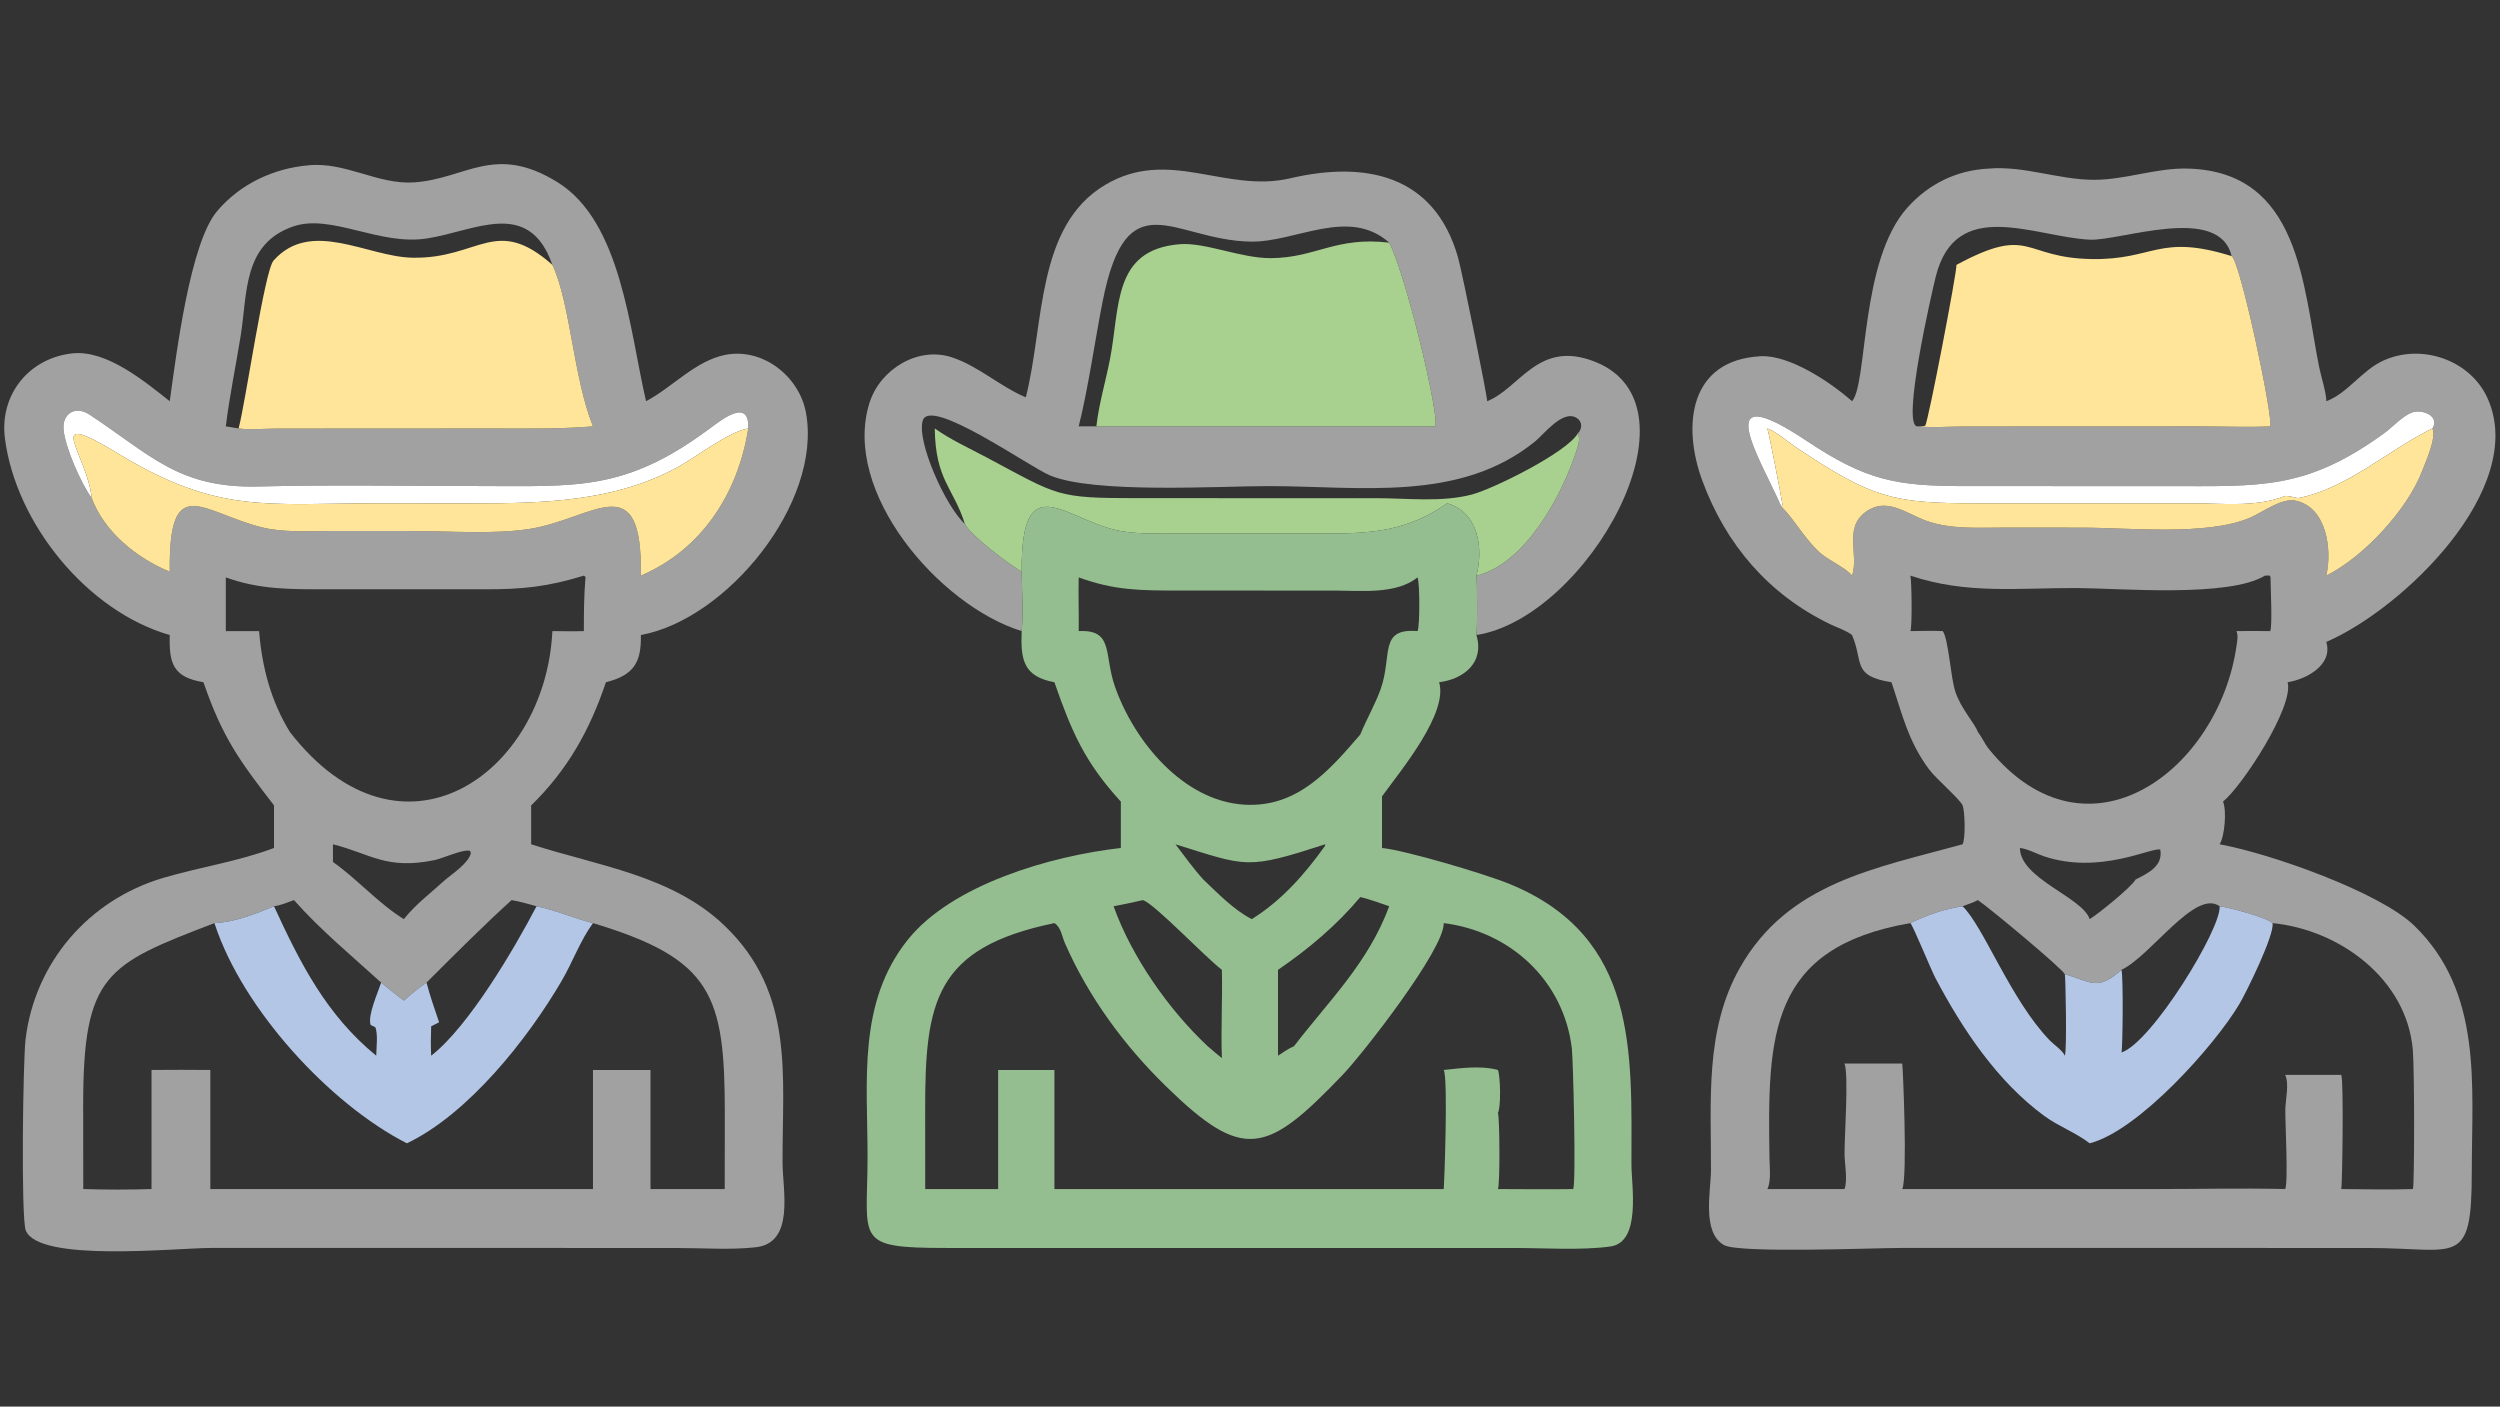 <svg xmlns="http://www.w3.org/2000/svg" xmlns:xlink="http://www.w3.org/1999/xlink" width="1820" height="1024"><rect width="100%" height="100%" fill="#333333" stroke="none"/><path fill="#A2A1A1" transform="scale(2 2)" d="M61.791 146.045C64.241 128.37 69.214 88.491 78.993 76.897C87.338 67.004 99.531 61.259 112.293 60.176C125.625 58.8 137.531 67.281 150.732 66.387C169.586 65.11 180.054 52.123 202.982 66.357C226.132 80.729 229.115 119.872 235.16 146.045C244.734 140.977 253.144 131.315 264.005 129.172C277.659 126.478 291.004 136.995 293.395 150.355C299.248 183.067 264.639 225.425 233.277 231.15C233.498 241.255 230.583 245.802 220.551 248.338C214.696 265.771 206.552 280.303 193.348 293.165L193.348 307.322C217.602 315.179 244.676 318.636 263.775 336.974C289.345 361.525 284.713 391.433 284.851 423.262C284.895 433.322 289.335 452.387 275.139 453.997C266.023 455.031 256.053 454.276 246.846 454.276L190.398 454.254L76.758 454.254C64.046 454.255 14.06 459.633 9.383 447.882C7.597 443.394 8.373 386.149 9.298 378.38C12.626 350.439 32.242 327.578 59.392 319.559C72.81 315.595 86.485 313.647 99.74 308.666L99.74 293.165C87.406 277.163 81.045 268.691 74.058 248.338C63.067 246.485 61.484 241.61 61.791 231.15C31.721 222.537 5.811 190.55 1.798 159.664C-0.265 143.787 10.447 130.365 26.333 128.631C38.735 127.278 52.472 138.681 61.791 146.045ZM201.066 96.412C192.532 71.932 172.919 84.102 155.344 86.811C137.981 89.487 120.47 77.635 106.64 82.452C88.39 88.808 90.116 106.588 87.607 122.231C85.844 133.217 83.546 144.146 82.194 155.193L86.845 155.955C91.104 156.526 96.018 156.025 100.354 156.008L178.869 155.964C191.203 155.966 203.54 156.218 215.842 155.193C208.689 137.452 207.636 110.343 201.066 96.412ZM272.372 155.955C272.809 144.528 262.51 152.901 258.008 156.232C227.399 178.874 209.833 176.942 174.41 176.918C147.682 176.899 120.847 176.408 94.133 177.082C64.996 177.818 54.866 165.584 32.566 150.91C27.437 147.535 22.564 150.512 23.148 156.454C23.8 163.092 29.471 175.833 33.38 181.33C38.036 193.707 49.866 203.212 61.791 208.095C61.379 171.485 73.35 186.379 95.155 191.908C103.023 193.903 112.169 193.275 120.264 193.285L150.357 193.297C163.597 193.293 179.804 194.578 192.828 192.512C216.281 188.792 233.882 169.052 233.277 209.529C255.529 200.011 268.646 179.498 272.372 155.955ZM195.296 329.876C192.283 329.005 189.32 328.184 186.229 327.634C176.515 336.381 164.687 348.232 155.255 357.667C152.307 359.659 149.664 361.869 146.995 364.218C144.176 362.105 141.44 359.928 138.739 357.667C128.102 347.982 116.519 338.405 107.005 327.634C104.646 328.486 102.233 329.529 99.74 329.876C93.122 332.607 85.309 335.73 78.06 336.01C38.641 351.113 30.259 354.553 30.275 402.468L30.308 432.813C38.522 433.081 46.939 433.071 55.151 432.813L55.151 389.468C62.287 389.433 69.425 389.364 76.56 389.468L76.56 432.813L215.842 432.813L215.842 389.468L236.779 389.468L236.779 432.813L263.798 432.813L263.834 405.238C263.808 362.246 259.353 349.084 215.842 336.01C208.916 334.29 202.256 331.283 195.296 329.876ZM212.521 209.529C199.478 213.573 189.965 214.555 176.558 214.496L119.048 214.487C105.968 214.506 94.636 214.679 82.194 210.173L82.194 229.721L94.314 229.721C95.341 242.774 98.615 255.204 105.519 266.444C146.07 318.78 198.568 281.783 201.066 229.721C204.877 229.741 208.713 229.849 212.521 229.721C212.526 223.118 212.555 216.603 213.137 210.019C213.027 209.925 212.653 209.558 212.521 209.529ZM121.197 307.322L121.197 313.752C130.16 320.091 137.742 328.852 146.995 334.56C151.348 329.09 157.029 324.855 162.17 320.159C165.089 317.704 170.265 314.364 171.375 310.699L171.16 309.755C169.046 308.824 161.025 312.496 158.237 313.068C140.576 316.69 135.111 310.846 121.197 307.322Z"></path><path fill="#A2A1A1" transform="scale(2 2)" d="M674.142 146.045C679.914 139.516 676.944 94.897 694.303 75.557C702.07 66.904 712.148 61.995 723.728 61.374C737.019 60.263 749.31 65.493 762.414 65.45C773.846 65.412 784.911 61.042 796.428 61.363C837.141 62.5 838.203 103.644 844.152 133.556C844.777 136.697 846.86 143.255 846.773 146.045C854.513 143.168 859.619 134.955 867.31 131.356C881.232 124.84 899.257 130.905 905.553 145.147C920.038 177.916 874.61 221.659 846.773 233.658C849.307 242.141 839.342 247.287 832.687 248.338C835.108 257.085 816.198 286.107 809.182 291.781C810.575 295.11 809.78 304.429 807.941 307.322C826.651 310.719 866.335 324.838 878.8 336.942C903.721 361.141 899.738 394.848 899.732 426.476C899.724 461.684 894.491 454.285 862.532 454.27L802.804 454.254L691.53 454.259C682.131 454.265 633.056 456.27 627.569 453.216C619.381 448.661 622.762 433.47 622.792 425.987C622.892 400.964 620.471 375 633.313 352.293C650.844 321.296 682.643 316.075 714.383 307.322C715.487 305.253 715.251 295.372 714.383 293.165C713.498 290.961 704.677 283.435 702.185 280.066C694.549 269.742 692.478 260.179 688.607 248.65L688.499 248.338C673.996 246.033 678.392 241.086 674.142 231.15C672.089 229.507 668.505 228.336 666.097 227.171C643.804 216.385 628.252 198.301 619.634 174.95C612.343 155.196 614.657 131.047 640.888 129.667C651.254 129.121 666.204 138.997 674.142 146.045ZM812.3 93.22C807.817 74.058 771.71 87.812 760.598 87.24C740.389 86.201 711.914 71.41 704.613 100.695C702.984 107.229 692.136 154.852 697.874 155.193C703.65 155.722 709.68 155.252 715.485 155.229L800.556 155.193C809.147 155.202 817.782 155.581 826.364 155.193C827.448 151.672 815.439 94.976 812.3 93.22ZM885.414 155.955C888.219 151.379 881.569 148.748 877.807 150.204C874.475 151.494 870.664 155.66 867.677 157.818C839.067 178.49 822.713 176.941 788.778 176.945L715.118 176.936C690.437 176.929 679.458 175.035 657.592 160.459C621.109 136.139 641.295 167.985 648.411 184.411C652.497 188.211 656.483 195.537 662.031 200.808C665.321 203.933 671.849 206.577 674.142 209.529C676.737 201.873 670.981 192.347 679.08 186.366C686.7 180.738 693.851 186.947 701.258 189.592C710.232 192.798 720.451 192.027 729.81 192.04L757.874 192.063C775.063 192.07 803.168 195.143 818.914 188.484C823.536 186.53 830.471 181.143 835.619 182.243C847.011 184.679 848.916 200.13 846.773 209.529C860.447 202.69 876.314 185.481 881.69 171.382C882.981 167.995 886.925 159.356 885.414 155.955ZM714.383 329.876C707.519 330.897 701.63 333.005 695.384 336.01C643.823 344.921 643.362 376.824 644.092 421.644C644.143 424.729 644.77 430.057 643.314 432.813L671.374 432.813C672.625 429.985 671.453 423.477 671.411 420.251C671.336 414.317 673.012 390.709 671.374 387.129L692.417 387.129C692.604 387.513 694.434 428.498 692.417 432.813L785.268 432.811C800.761 432.809 816.333 432.456 831.818 432.813C832.973 430.271 831.785 408.33 831.855 403.905C831.913 400.257 833.33 394.612 831.818 391.263L852.231 391.263C853.174 393.925 852.561 432.155 852.231 432.813C860.888 432.887 869.647 433.094 878.299 432.813C878.887 431.502 878.881 389.258 878.269 382.17C876.03 356.247 851.589 338.432 827.197 336.01C824.95 333.848 811.118 330.265 807.941 329.876C799.093 323.446 783.011 347.885 772.218 353.023C763.271 361.005 761.126 357.26 751.606 354.632C750.944 352.767 723.888 330.229 719.937 327.634C718.279 328.569 716.167 329.17 714.383 329.876ZM824.443 209.529C811.194 217.614 771.44 214.122 756.111 214.046C734.818 213.941 715.931 216.449 695.384 209.529C695.865 211.501 696.071 228.264 695.384 229.721C699.293 229.698 703.273 229.519 707.174 229.721C709.301 232.815 710.007 246.527 711.748 251.778C713.812 258.003 718.877 263.364 719.937 266.444C721.489 268.422 722.436 270.793 724.028 272.74C759.967 316.696 807.746 280.109 814.111 234.967C814.34 233.345 814.773 231.247 814.06 229.721C818.164 229.663 822.259 229.652 826.364 229.721C827.225 227.662 826.45 213.311 826.467 209.995L826.092 209.475L824.443 209.529ZM735.241 308.666C735.339 319.889 757.975 326.534 760.644 334.56C763.448 332.915 776.086 322.723 777.319 320.159C781.952 317.821 787.405 315.239 786.341 309.247C783.225 308.285 764.346 318.507 744.023 311.695C741.339 310.796 737.979 308.933 735.241 308.666Z"></path><path fill="#A2A1A1" transform="scale(2 2)" d="M574.33 157.759C575.996 156.063 576.055 153.492 573.943 152.153C568.889 148.948 562.054 158.013 558.796 160.663C531.379 182.967 495.047 176.937 461.662 176.942C443.619 176.944 398.257 179.778 382.198 173.053C374.534 169.843 338.673 144.418 335.908 153.022C333.486 160.558 344.298 184.515 351.219 190.71C353.278 194.954 367.508 205.58 371.892 208.095C371.936 215.109 372.593 222.767 371.892 229.721C341.829 220.416 306.268 179.067 316.499 146.626C320.319 134.515 334.02 125.94 346.512 130.073C356.126 133.254 364.075 140.714 373.395 144.629C380.187 118.032 377.06 82.304 402.268 67.308C425.467 53.507 446.049 70.416 469.611 64.904C496.498 58.614 522.09 63.181 530.75 93.811C532.211 98.977 541.565 144.975 541.31 146.045C553.299 141.346 559.868 123.439 580.629 131.697C621.304 147.876 577.583 224.931 537.413 231.15C537.761 229.807 537.735 210.946 537.413 209.529C555.217 205.263 568.376 180.533 573.654 164.628C574.342 162.554 575.38 159.853 574.33 157.759ZM505.674 88.326C490.94 75.211 471.636 88.229 455.244 87.951C427.078 87.473 410.207 64.813 401.329 109.873C398.509 124.187 396.117 141.426 392.646 155.193L399.082 155.193L522.46 155.193C523.972 151.093 511.741 99.963 505.674 88.326Z"></path><path fill="#FEE599" transform="scale(2 2)" d="M86.845 155.955C89.385 146.645 96.263 98.552 99.585 94.828C113.231 79.528 133.647 93.482 150.105 93.806C174.447 94.285 180.384 78.107 201.066 96.412C207.636 110.343 208.689 137.452 215.842 155.193C203.54 156.218 191.203 155.966 178.869 155.964L100.354 156.008C96.018 156.025 91.104 156.526 86.845 155.955Z"></path><path fill="#A8D08E" transform="scale(2 2)" d="M505.674 88.326C511.741 99.963 523.972 151.093 522.46 155.193L399.082 155.193C399.964 147.181 402.436 138.896 404.002 130.927C407.77 111.748 404.891 90.899 429.413 88.891C438.637 88.136 451.713 94.035 462.613 93.966C478.977 93.862 486.203 86.007 505.674 88.326Z"></path><path fill="#FEE599" transform="scale(2 2)" d="M812.3 93.22C815.439 94.976 827.448 151.672 826.364 155.193C817.782 155.581 809.147 155.202 800.556 155.193L715.485 155.229C709.68 155.252 703.65 155.722 697.874 155.193C698.89 155.237 699.771 155.2 700.769 154.998C701.9 153.465 712.4 98.606 712.15 96.412C739.411 81.743 736.001 93.865 761.309 94.299C784.146 94.69 785.713 84.943 812.3 93.22Z"></path><path fill="white" transform="scale(2 2)" d="M272.372 155.955C265.219 157.091 253.252 166.503 246.359 170.231C223.548 182.569 197.664 183.238 172.294 183.234L136.996 183.217C97.154 183.192 79.459 187.231 43.105 165.158C14.534 147.811 31.829 165.196 33.38 181.33C29.471 175.833 23.8 163.092 23.148 156.454C22.564 150.512 27.437 147.535 32.566 150.91C54.866 165.584 64.996 177.818 94.133 177.082C120.847 176.408 147.682 176.899 174.41 176.918C209.833 176.942 227.399 178.874 258.008 156.232C262.51 152.901 272.809 144.528 272.372 155.955Z"></path><path fill="white" transform="scale(2 2)" d="M885.414 155.955C869.087 163.927 854.416 177.858 836.418 181.33C834.877 180.94 833.416 180.562 831.818 180.507C821.383 184.702 809.499 183.229 798.545 183.219L719.794 183.216C688.82 183.21 681.665 181.362 654.133 163.097C650.797 160.884 646.994 157.381 643.314 155.955C643.818 157.297 648.186 179.558 648.822 183.703L648.411 184.411C641.295 167.985 621.109 136.139 657.592 160.459C679.458 175.035 690.437 176.929 715.118 176.936L788.778 176.945C822.713 176.941 839.067 178.49 867.677 157.818C870.664 155.66 874.475 151.494 877.807 150.204C881.569 148.748 888.219 151.379 885.414 155.955Z"></path><path fill="#FEE599" transform="scale(2 2)" d="M836.418 181.33C854.416 177.858 869.087 163.927 885.414 155.955C886.925 159.356 882.981 167.995 881.69 171.382C876.314 185.481 860.447 202.69 846.773 209.529C848.916 200.13 847.011 184.679 835.619 182.243C830.471 181.143 823.536 186.53 818.914 188.484C803.168 195.143 775.063 192.07 757.874 192.063L729.81 192.04C720.451 192.027 710.232 192.798 701.258 189.592C693.851 186.947 686.7 180.738 679.08 186.366C670.981 192.347 676.737 201.873 674.142 209.529C671.849 206.577 665.321 203.933 662.031 200.808C656.483 195.537 652.497 188.211 648.411 184.411L648.822 183.703C648.186 179.558 643.818 157.297 643.314 155.955C646.994 157.381 650.797 160.884 654.133 163.097C681.665 181.362 688.82 183.21 719.794 183.216L798.545 183.219C809.499 183.229 821.383 184.702 831.818 180.507C833.416 180.562 834.877 180.94 836.418 181.33Z"></path><path fill="#FEE599" transform="scale(2 2)" d="M33.38 181.33C31.829 165.196 14.534 147.811 43.105 165.158C79.459 187.231 97.154 183.192 136.996 183.217L172.294 183.234C197.664 183.238 223.548 182.569 246.359 170.231C253.252 166.503 265.219 157.091 272.372 155.955C268.646 179.498 255.529 200.011 233.277 209.529C233.882 169.052 216.281 188.792 192.828 192.512C179.804 194.578 163.597 193.293 150.357 193.297L120.264 193.285C112.169 193.275 103.023 193.903 95.155 191.908C73.35 186.379 61.379 171.485 61.791 208.095C49.866 203.212 38.036 193.707 33.38 181.33Z"></path><path fill="#A8D08E" transform="scale(2 2)" d="M340.25 155.955C346.14 160.107 352.559 163.01 358.902 166.385C385.673 180.632 384.179 181.323 414.457 181.332L500.887 181.334C512.146 181.34 524.765 182.913 535.784 180.002C543.481 177.968 570.273 164.76 574.33 157.759C575.38 159.853 574.342 162.554 573.654 164.628C568.376 180.533 555.217 205.263 537.413 209.529C540.052 199.724 538.168 186.43 526.808 183.217C512.613 193.06 500.107 194.186 483.558 194.207L428.729 194.207C422.085 194.193 415.049 194.457 408.484 193.399C388.532 190.186 371.566 168.198 371.892 208.095C367.508 205.58 353.278 194.954 351.219 190.71C347.013 177.396 340.509 174.848 340.25 155.955Z"></path><path fill="#94BE90" transform="scale(2 2)" d="M371.892 208.095C371.566 168.198 388.532 190.186 408.484 193.399C415.049 194.457 422.085 194.193 428.729 194.207L483.558 194.207C500.107 194.186 512.613 193.06 526.808 183.217C538.168 186.43 540.052 199.724 537.413 209.529C537.735 210.946 537.761 229.807 537.413 231.15C540.444 241.215 532.753 247.212 523.839 248.338C527.196 259.634 510.062 280.205 503.296 289.555L503.049 289.9L503.049 308.666C511.537 309.491 540.806 318.164 549.736 321.86C596.459 341.197 593.851 383.258 593.847 423.934C593.846 431.576 597.466 452.135 586.243 453.709C575.557 455.207 562.06 454.259 551.131 454.262L344.452 454.261C310.558 454.252 315.77 451.573 315.792 421.194C315.811 393.556 312.041 365.095 330.424 342.086C346.496 321.968 382.51 311.541 407.984 308.666L407.984 291.781C394.882 277.491 390.088 266.397 383.808 248.338C372.579 246.261 371.439 240.204 371.892 229.721C372.593 222.767 371.936 215.109 371.892 208.095ZM392.646 210.173C392.48 216.695 392.756 223.205 392.646 229.721C405.501 229.064 401.747 238.257 405.837 249.917C412.749 269.622 430.482 291.488 452.842 292.895C472.129 294.11 483.9 280.451 495.16 267.339C497.432 261.729 500.556 256.47 502.58 250.773C506.893 238.629 501.765 228.54 515.995 229.721C516.854 227.821 516.821 212.278 515.995 210.173C508.267 216.387 495.439 215.006 486.213 214.974L428.66 214.956C414.939 214.941 405.677 214.915 392.646 210.173ZM482.37 307.322C453.673 316.613 454.045 315.474 427.875 307.322C431.175 311.614 434.367 316.168 438.023 320.159C443.435 325.269 448.964 331.122 455.64 334.56C466.447 327.868 475.033 318.133 482.341 307.844L482.37 307.322ZM495.16 326.524C486.521 336.819 476.27 345.461 465.192 353.023L465.192 384.28C467.063 383.057 468.919 381.713 470.987 380.845C483.83 364.15 498.084 350.423 505.674 329.876C502.203 328.687 498.727 327.39 495.16 326.524ZM416.077 327.634C412.508 328.429 408.946 329.223 405.348 329.876C411.892 348.191 425.377 367.533 439.624 380.845C441.323 382.301 443.011 383.771 444.766 385.16C444.36 374.45 445.029 363.736 444.766 353.023C438.307 348.016 420.525 329.262 416.077 327.634ZM383.808 336.01C340.236 344.985 336.702 364.663 336.761 404.167L336.777 432.813L363.32 432.813L363.32 389.468L383.808 389.468L383.808 432.813L525.525 432.813C525.646 432.55 527.18 392.62 525.525 389.468C531.822 388.819 539.028 387.765 545.242 389.468C546.152 391.607 546.407 403.023 545.242 405.099C545.882 406.394 546.052 431.226 545.242 432.813C554.371 432.817 563.529 432.978 572.655 432.813C573.728 430.08 572.619 385.379 572.144 381.51C569.102 356.741 549.605 339.026 525.525 336.01C525.732 345.639 495.836 383.828 488.767 391.205C461.033 420.152 452.651 422.97 424.439 395.433C409.146 380.504 396.209 362.902 387.613 343.268C386.506 340.738 386.248 337.569 383.808 336.01Z"></path><path fill="#B4C6E5" transform="scale(2 2)" d="M695.384 336.01C701.63 333.005 707.519 330.897 714.383 329.876C722.035 337.235 731.887 363.983 746.08 378.677C747.635 380.287 750.787 382.349 751.606 384.28C752.407 382.535 751.858 355.396 751.606 354.632C761.126 357.26 763.271 361.005 772.218 353.023C772.932 355.418 772.659 382.065 772.218 383.102C783.226 379.508 808.691 337.876 807.941 329.876C811.118 330.265 824.95 333.848 827.197 336.01C828.017 340.189 817.615 361.308 815.101 365.528C806.131 380.589 778.425 411.632 760.644 416.162C755.868 412.418 749.337 410 744.235 406.28C727.039 393.742 714.289 374.571 704.467 355.956C702.903 352.992 696.425 337.118 695.384 336.01Z"></path><path fill="#B4C6E5" transform="scale(2 2)" d="M195.296 329.876C202.256 331.283 208.916 334.29 215.842 336.01C211.177 342.433 208.434 350.204 204.43 357.06C192.073 378.22 170.459 405.498 148.112 416.162C119.942 401.841 88.307 367.258 78.188 336.403L78.06 336.01C85.309 335.73 93.122 332.607 99.74 329.876C109.299 350.654 118.822 369.466 136.952 384.28C136.97 381.584 137.663 376.265 136.592 373.893L134.906 373.085C133.763 369.584 137.583 361.265 138.739 357.667C141.44 359.928 144.176 362.105 146.995 364.218C149.664 361.869 152.307 359.659 155.255 357.667C156.543 362.541 158.199 367.348 159.834 372.115L156.944 373.582C156.805 377.167 156.78 380.695 156.944 384.28C170.636 373.653 187.263 345.247 195.296 329.876Z"></path></svg>